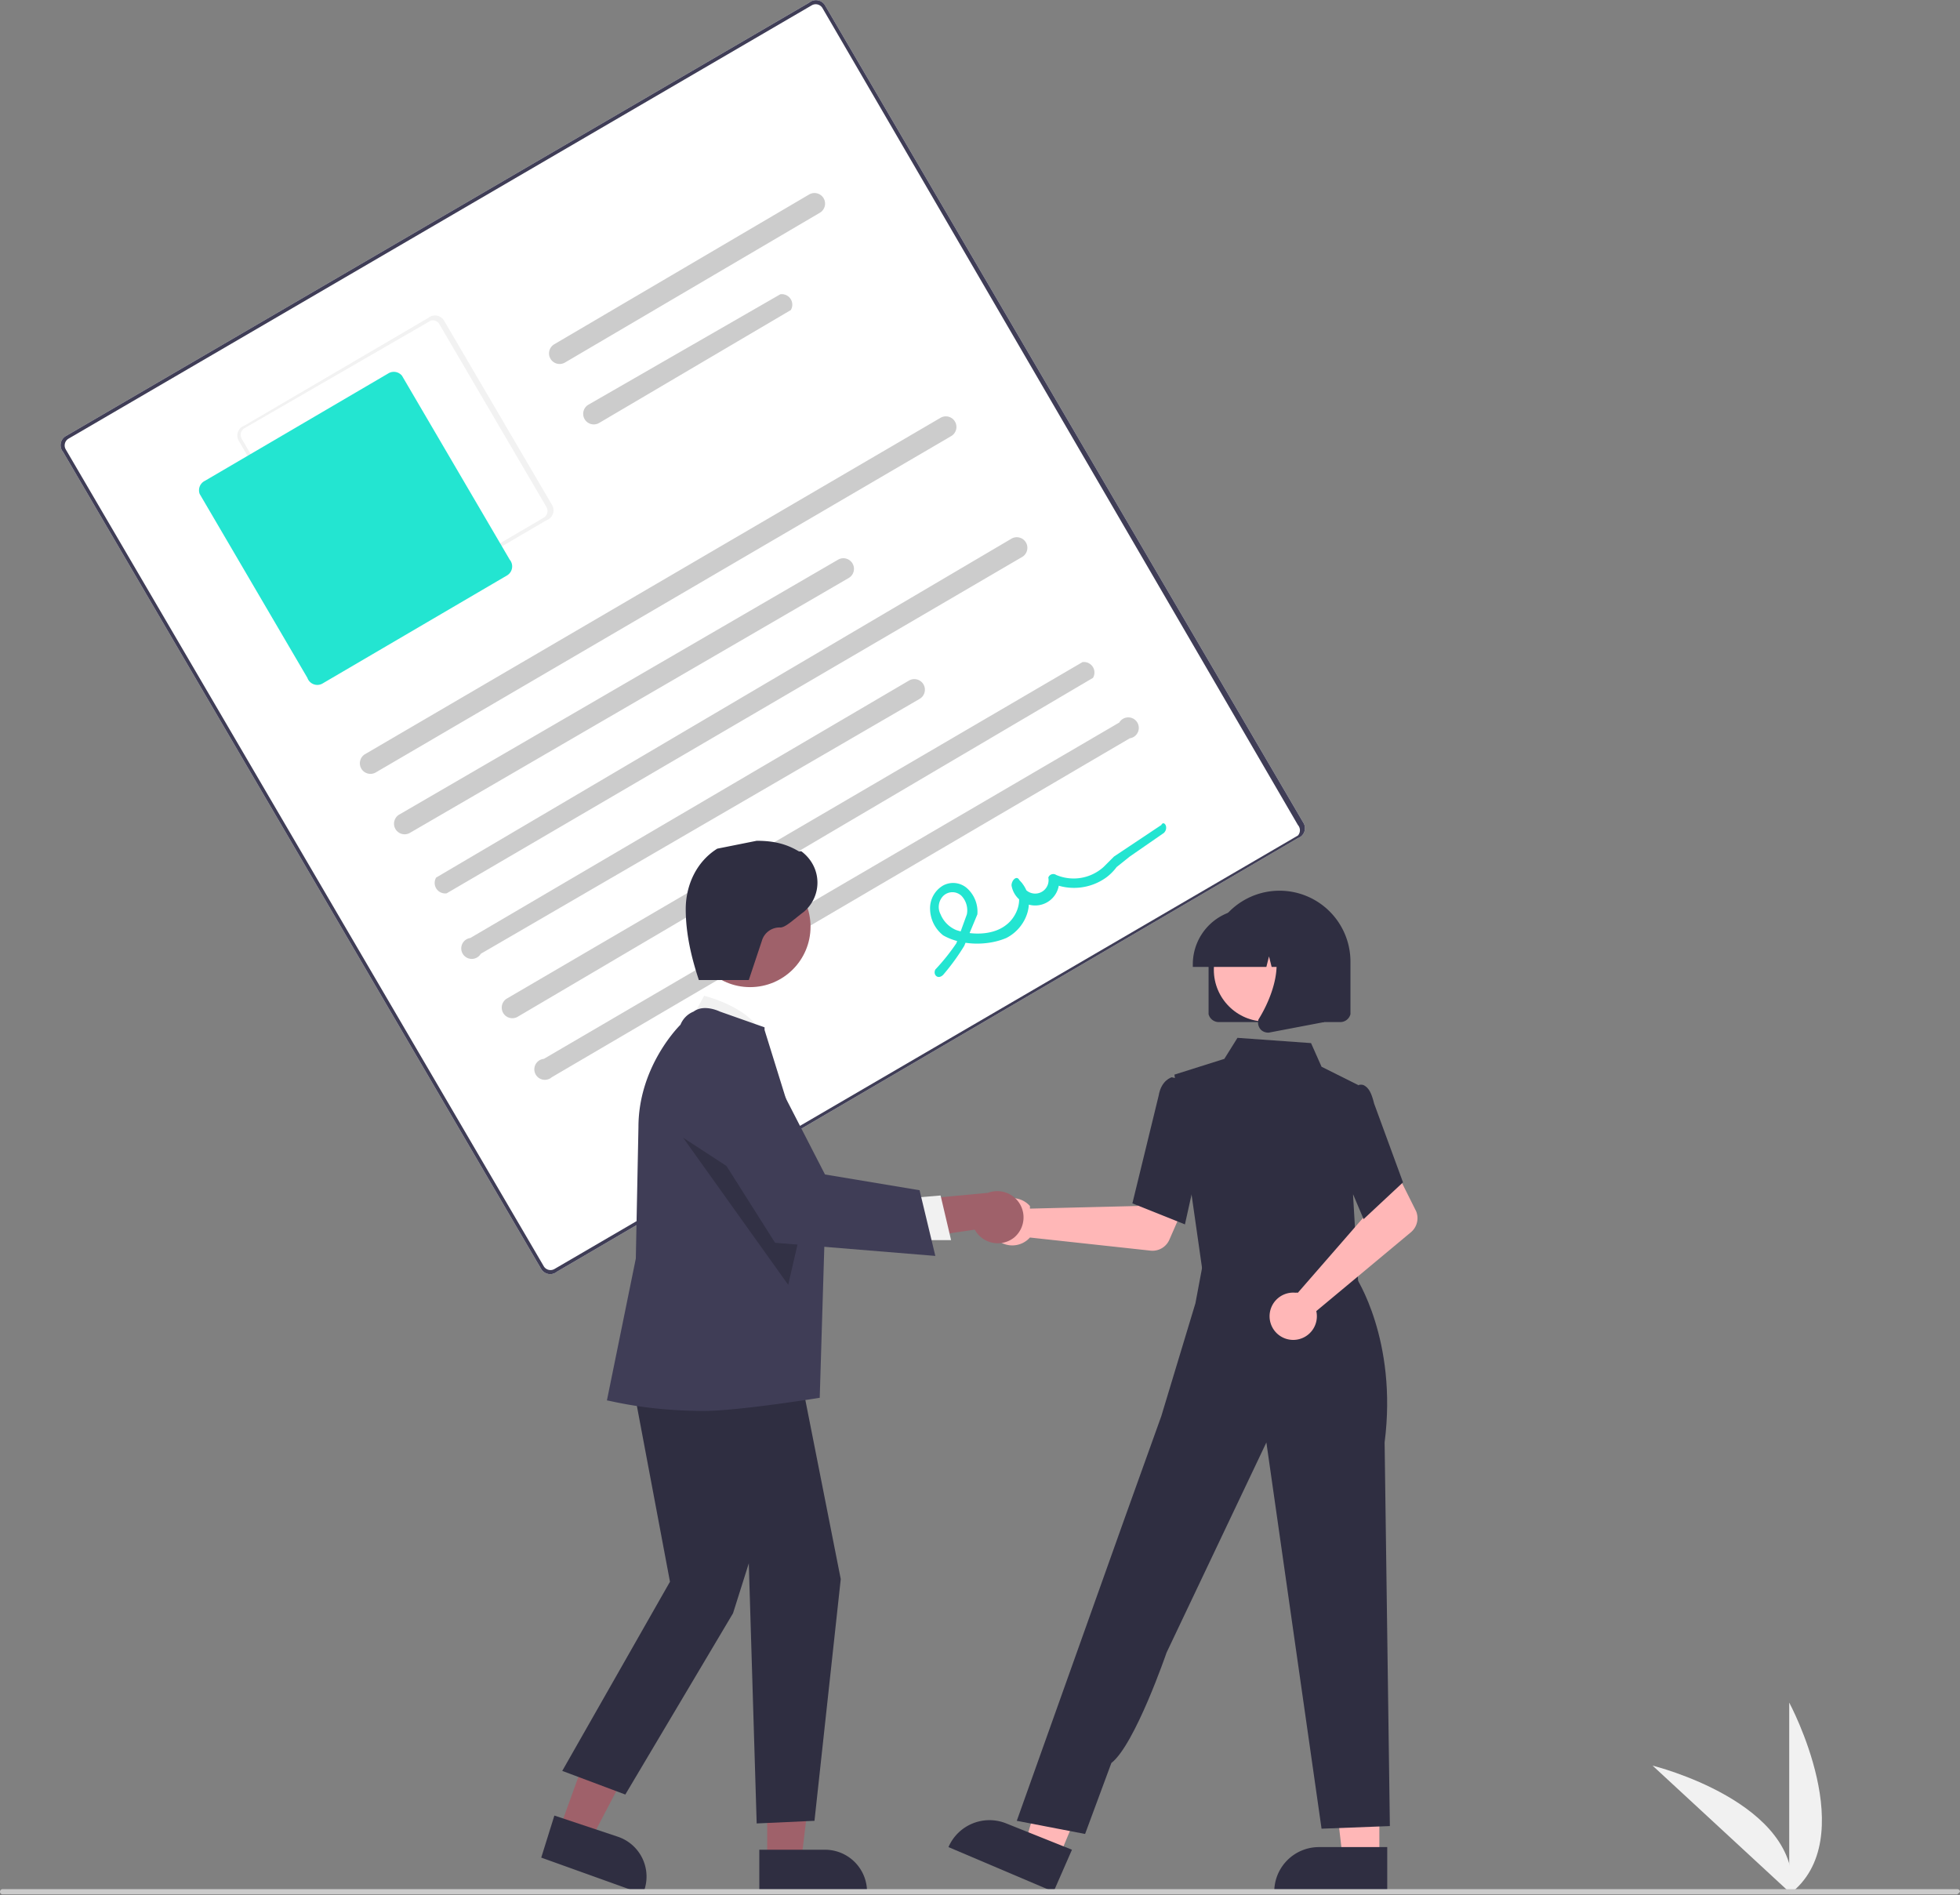 <svg data-name="Layer 1" xmlns="http://www.w3.org/2000/svg" width="746" height="721.3"><rect width="100%" height="100%" fill="#808080" stroke="none"/><path d="M681 721v-73s28 52 0 73z" fill="#f1f1f1"/><path d="M682 721l-53-49s57 14 53 49z" fill="#f1f1f1"/><path d="M494 319L212 484a4 4 0 01-6-1L24 172a4 4 0 011-6L308 1a4 4 0 016 1l182 311a4 4 0 01-2 6z" fill="#fff"/><path d="M494 319L212 484a4 4 0 01-6-1L24 172a4 4 0 011-6L308 1a4 4 0 016 1l182 311a4 4 0 01-2 6zM26 167a3 3 0 00-1 4l182 311a3 3 0 004 1l283-165a3 3 0 000-4L313 3a3 3 0 00-4-1z" fill="#3f3d56"/><path d="M208 198l-70 41a4 4 0 01-6-1l-41-70a4 4 0 012-6l70-41a4 4 0 016 1l41 70a4 4 0 01-2 6zM93 163a3 3 0 00-1 4l41 70a3 3 0 004 1l70-41a3 3 0 001-4l-41-70a3 3 0 00-3-1z" fill="#f2f2f2"/><path d="M193 219l-70 41a4 4 0 01-6-2l-41-70a4 4 0 012-5l70-41a4 4 0 015 1l41 70a4 4 0 01-1 6z" fill="#23e5d1"/><path d="M362 166L143 294a4 4 0 01-4-7l219-128a4 4 0 014 7zM323 220l-167 97a4 4 0 01-4-7l167-97a4 4 0 114 7zM312 81l-97 57a4 4 0 01-4-7l97-57a4 4 0 014 7zM301 118l-73 43a4 4 0 01-4-7l73-42a4 4 0 014 6zM389 212L170 340a4 4 0 01-4-6l219-129a4 4 0 014 7zM350 266l-167 97a4 4 0 11-4-6l167-98a4 4 0 114 7zM416 258L197 387a4 4 0 01-4-7l219-128a4 4 0 014 6zM430 281L210 410a4 4 0 11-3-7l219-128a4 4 0 114 6z" fill="#ccc"/><path d="M359 371a85 85 0 008-11l5-12a12 12 0 00-4-10 8 8 0 00-9-1 10 10 0 00-5 9 13 13 0 005 10c7 4 17 4 24 1 8-4 12-15 5-22-1-2-3 0-3 2a9 9 0 0018-3l-3 2a21 21 0 0021-2 19 19 0 004-4l5-4 13-9c2-2 0-5-1-3l-12 8-6 4-4 4a17 17 0 01-18 3 2 2 0 00-3 1 5 5 0 01-10 2l-3 1c4 5 1 12-3 15-5 4-13 4-19 2a11 11 0 01-6-6 6 6 0 011-7 5 5 0 017 0 8 8 0 012 7l-4 11a79 79 0 01-8 10c-1 2 1 4 3 2z" fill="#23e5d1"/><path d="M392 459a9 9 0 010 1l41-1 5-8 14 5-7 16a7 7 0 01-7 4l-46-5a9 9 0 110-12zM525 707h-14l-6-52h20v52z" fill="#ffb7b7"/><path d="M528 720h-43a17 17 0 0117-17h26z" fill="#2f2e41"/><path fill="#ffb7b7" d="M403 707l-13-5 15-50 18 7-20 48z"/><path d="M401 720l-40-17a17 17 0 0122-9l25 10z" fill="#2f2e41"/><path fill="#ffb7b7" d="M459 470l-1 16 29 3 30 3-9-24-49 2z"/><path d="M458 486l-11-77 19-6 5-8 28 2 4 9 14 7-2 42 2 34z" fill="#2f2e41"/><path d="M451 466l-20-8 10-41c1-6 5-7 5-7l8 2 3 27zM413 698l-26-5 41-115 14-39 13-43 3-16 58 6s16 24 11 63l2 146-26 1-21-147-38 80s-12 35-21 42z" fill="#2f2e41"/><path d="M493 492a9 9 0 011 0l27-31-3-9 13-7 8 16a7 7 0 01-2 8l-36 30a9 9 0 11-8-7z" fill="#ffb7b7"/><path d="M519 464l-11-26 4-19 5-6a3 3 0 012 0c2 1 3 3 4 7l11 30zM460 386v-20a27 27 0 0154 0v20a4 4 0 01-4 3h-46a4 4 0 01-4-3z" fill="#2f2e41"/><circle cx="481.7" cy="369.1" r="19.7" fill="#ffb7b7"/><path d="M454 367a21 21 0 0121-21h4a21 21 0 0121 21v1h-8l-3-8v8h-5l-1-4-1 4h-28z" fill="#2f2e41"/><path d="M480 392a4 4 0 01-1-4c5-8 11-23 3-32l-1-1h23v34l-21 4a4 4 0 01-3-1z" fill="#2f2e41"/><path fill="#9f616a" d="M213 696l12 4 23-44-18-7-17 47z"/><path d="M206 707l5-16 24 8a16 16 0 0110 21v1z" fill="#2f2e41"/><path fill="#9f616a" d="M292 708h13l6-50h-19v50z"/><path d="M289 704h25a16 16 0 0116 16h-41z" fill="#2f2e41"/><path d="M262 390l6-11s21 5 23 18z" fill="#f1f1f1"/><path fill="#2f2e41" d="M239 517l16 85-41 72 24 9 41-69 6-19 3 99 22-1 10-92-17-86-64 2z"/><path d="M268 537c-22 0-36-4-37-4l11-54 1-50c0-22 14-37 16-39a9 9 0 015-5c4-3 10 0 10 0l17 6v1l23 74-2 66s-31 5-44 5z" fill="#3f3d56"/><circle cx="285.5" cy="352.7" r="23" fill="#9f616a"/><path opacity=".2" d="M260 433l40 56 6-26-46-30z"/><path d="M386 471a10 10 0 01-15-3l-34 5 7-16 32-3a10 10 0 0110 17z" fill="#9f616a"/><path fill="#f1f1f1" d="M346 456l12-1 4 17h-16v-16z"/><path d="M356 478l-61-5-31-49v-1a17 17 0 0132-11l18 35 36 6z" fill="#3f3d56"/><path d="M266 373h19l5-15a7 7 0 017-5c2 0 5-3 9-6 7-6 7-17-1-23h-1c-5-3-10-4-16-4l-15 3c-8 5-12 14-12 23s2 18 5 27" fill="#2f2e41"/><path d="M745 721H1a1 1 0 010-2h744a1 1 0 011 1l-1 1z" fill="#cbcbcb"/></svg>